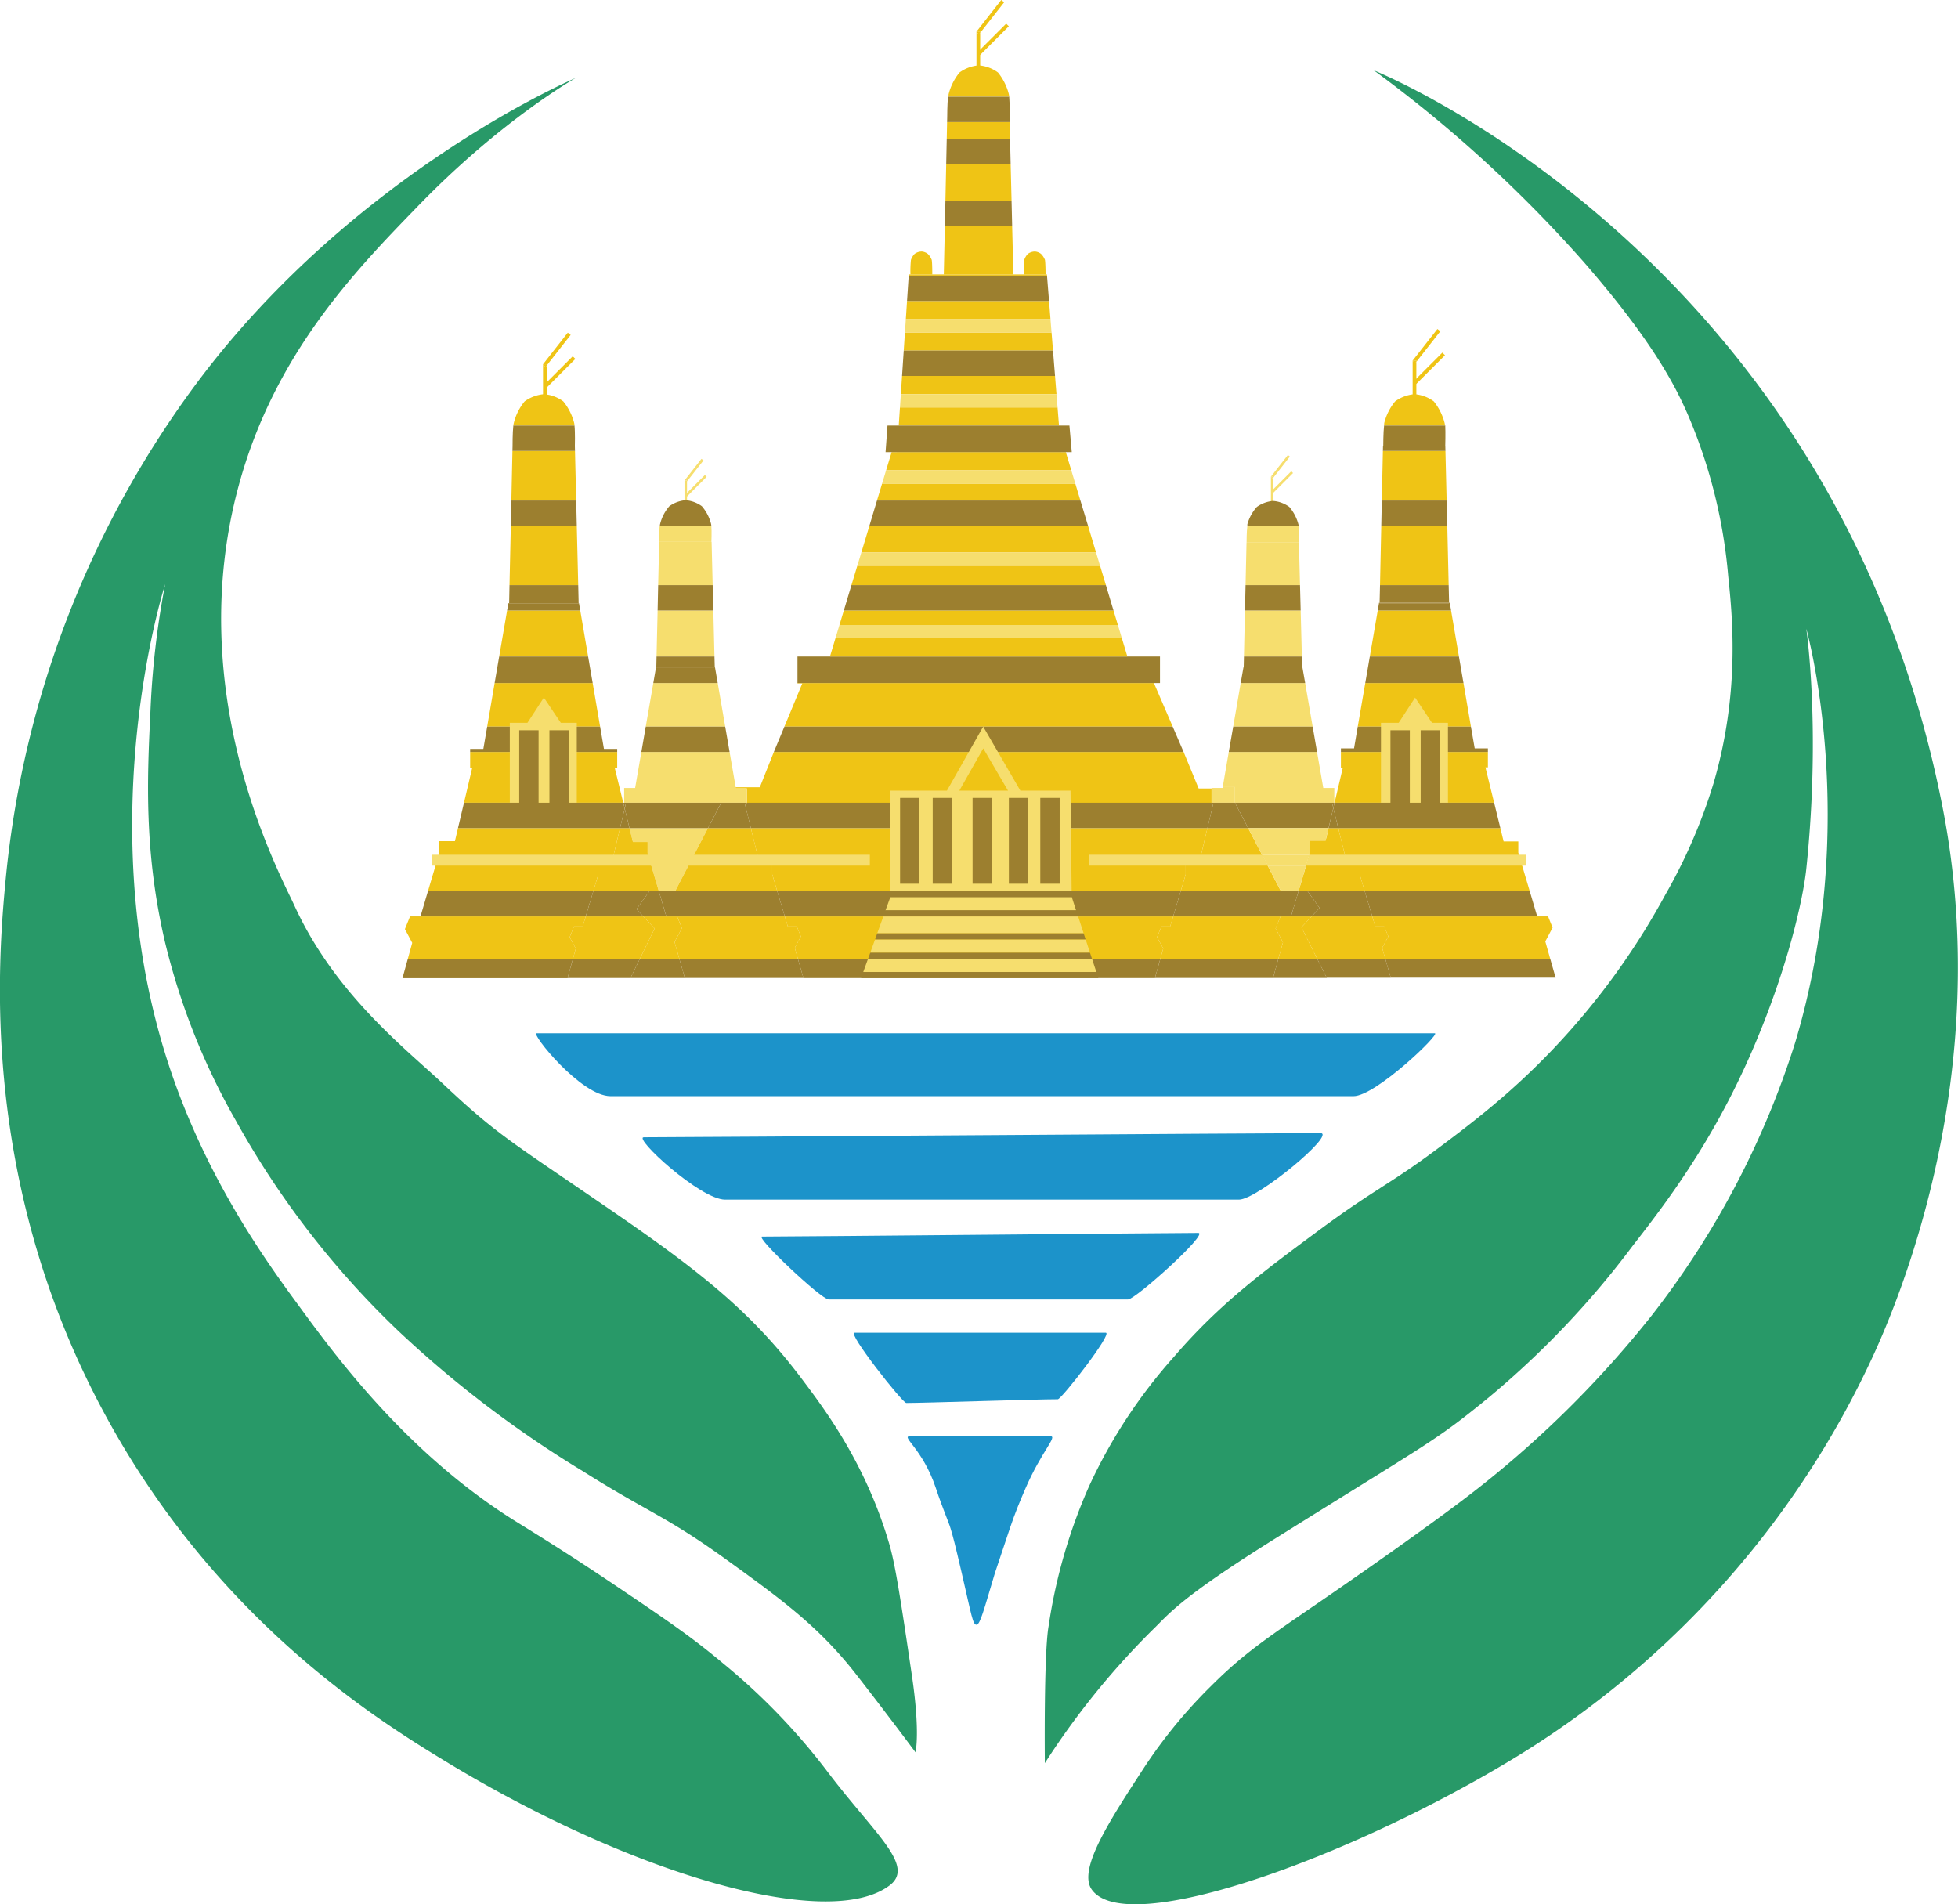 <?xml version="1.0" encoding="UTF-8"?>
<svg data-bbox="-0.012 0 326.495 317.536" viewBox="0 0 326.5 317.54" xmlns="http://www.w3.org/2000/svg" data-type="color">
    <g>
        <g>
            <path fill="#f6de6e" d="M211.93 79.48v.01z" data-color="1"/>
            <path fill="#f6de6e" d="m212.22 79.8-.29-.24v4.58h.42v-4.51z" data-color="1"/>
            <path fill="#f6de6e" d="m212.35 79.63 2.74-3.5-.33-.26-2.83 3.61h.42z" data-color="1"/>
            <path fill="#f6de6e" d="M212.35 79.63v-.15h-.42v.08l.29.24z" data-color="1"/>
            <path fill="#f6de6e" d="m215.62 78.878-3.288 3.288-.297-.297 3.288-3.288z" data-color="1"/>
            <path fill="#f6de6e" d="m114.43 80.43-.29-.23v4.58h.42v-4.51z" data-color="1"/>
            <path fill="#f6de6e" d="m114.56 80.27 2.75-3.5-.34-.26-2.83 3.61h.42z" data-color="1"/>
            <path fill="#f6de6e" d="M114.56 80.27v-.15h-.42v.08l.29.23z" data-color="1"/>
            <path fill="#f6de6e" d="m117.836 79.506-3.288 3.288-.297-.297 3.288-3.288z" data-color="1"/>
            <path fill="#efc415" d="M126.72 144.25h2.05v1.54l.83 2.79h67.29l.83-2.78v-1.68h2.19l1.43-6.03h-76.13z" data-color="2"/>
            <path fill="#efc415" d="M197.37 125.39h-68.33l-2.34 5.88h-4.06l.06.38h1.84v2.57h77.49v-2.58h1.84l.02-.16h-4.01z" data-color="2"/>
            <path fill="#efc415" d="m192.94 156.26.74-1.78h1.45l.5-1.67h-64.76l.5 1.67h1.5l.68 1.67-1.02 1.9.52 1.82h60.44l.48-1.71z" data-color="2"/>
            <path fill="#efc415" d="M132.98 113.97h.8l-2.98 7.19h64.75l-3.13-7.26h-59.44z" data-color="2"/>
            <path fill="#efc415" d="M168.37 20.36h-10.44l-.06 2.82h10.56z" data-color="2"/>
            <path d="M168.23 15.72a9.4 9.4 0 0 0-1.81-3.63 6.15 6.15 0 0 0-3.24-1.19 6.26 6.26 0 0 0-3.18 1.19 9.35 9.35 0 0 0-1.82 3.63c0 .11 0 .25-.06.4h10.2c-.05-.12-.07-.29-.09-.4" fill="#efc415" data-color="2"/>
            <path fill="#efc415" d="M168.53 27.41h-10.75l-.13 6.05h11.03z" data-color="2"/>
            <path fill="#efc415" d="M96.18 87.69h-11l-.22 9.88h11.46z" data-color="2"/>
            <path d="M95.75 70.56a9.35 9.35 0 0 0-1.82-3.63 6.13 6.13 0 0 0-3.24-1.2 6.4 6.4 0 0 0-3.21 1.2 9.1 9.1 0 0 0-1.81 3.63 3 3 0 0 0-.07.4h10.2a3 3 0 0 0-.05-.4" fill="#efc415" data-color="2"/>
            <path fill="#efc415" d="M95.88 75.19H85.45l-.18 8.27h10.81z" data-color="2"/>
            <path d="M118.62 87.69H110c-.11 1-.11 2.67-.11 2.67h8.74s.07-1.72-.01-2.67" fill="#f6de6e" data-color="1"/>
            <path fill="#f6de6e" d="M118.95 101.8h-9.29l-.18 7.67h9.66z" data-color="1"/>
            <path fill="#f6de6e" d="M118.66 90.36h-8.74l-.17 7.21h9.09z" data-color="1"/>
            <path fill="#f6de6e" d="M207.43 109.47h9.66l-.2-7.67h-9.29z" data-color="1"/>
            <path d="M216.61 90.48s0-1.87-.06-2.79H208c-.13.93-.13 2.79-.13 2.79Z" fill="#f6de6e" data-color="1"/>
            <path fill="#f6de6e" d="m207.86 90.48-.16 7.09h9.08l-.18-7.09z" data-color="1"/>
            <path fill="#efc415" d="M230.12 97.57h11.45l-.23-9.88h-11.01z" data-color="2"/>
            <path d="M240.9 70.56a9.5 9.5 0 0 0-1.81-3.63 6.16 6.16 0 0 0-3.24-1.2 6.36 6.36 0 0 0-3.21 1.2 9.15 9.15 0 0 0-1.82 3.63c0 .11 0 .24-.06.4H241c-.06-.16-.08-.29-.1-.4" fill="#efc415" data-color="2"/>
            <path fill="#efc415" d="M230.42 83.46h10.81l-.2-8.27H230.6z" data-color="2"/>
            <path fill="#efc415" d="M99.77 145.81v-1.68h2.18l1.44-6.04H76.37l-.51 2.17h-2.62v2.02l-1.87 6.3h27.57z" data-color="2"/>
            <path fill="#efc415" d="m96.01 158.17-1.02-1.9.73-1.79h1.45l.5-1.67H68.38l-.86 2.11 1.22 2.3-.73 2.65h27.53z" data-color="2"/>
            <path fill="#efc415" d="M102.51 128.04h.41v-2.65H78.4v2.7h.33l-1.36 5.77h26.56z" data-color="2"/>
            <path fill="#efc415" d="M96.76 101.8h-12.2l-1.32 7.67h14.83z" data-color="2"/>
            <path fill="#efc415" d="M98.83 113.9H82.48l-1.24 7.26h18.83z" data-color="2"/>
            <path fill="#efc415" d="M229.32 154.48h1.5l.69 1.66-1.03 1.91.52 1.82h27.5l-.82-2.89 1.22-2.3-.76-1.87h-29.31z" data-color="2"/>
            <path fill="#efc415" d="M223.6 128h.32l-1.38 5.86h26.61l-1.45-5.91h.41v-2.56H223.6z" data-color="2"/>
            <path fill="#efc415" d="M226.41 121.16h18.87l-1.24-7.26h-16.38z" data-color="2"/>
            <path fill="#efc415" d="M224.68 144.24h2.05v1.55l.83 2.79h27.52l-1.9-6.4v-1.87h-2.45l-.54-2.22h-27.03z" data-color="2"/>
            <path fill="#efc415" d="m229.74 101.8-1.32 7.67h14.86l-1.31-7.67z" data-color="2"/>
            <path fill="#f6de6e" d="m122.64 131.04-.98-5.65h-14.71l-1.04 6h-1.83v2.47h16.17v-2.82z" data-color="1"/>
            <path fill="#f6de6e" d="M119.68 113.9h-10.74l-1.26 7.26h13.25z" data-color="1"/>
            <path fill="#f6de6e" d="M118.05 138.09h-13.08l.57 2.31h2.45v1.87l1.87 6.31h2.73z" data-color="1"/>
            <path fill="#f6de6e" d="M124.54 131.39h-1.84l-.06-.35h-2.39v2.82h4.29z" data-color="1"/>
            <path fill="#efc415" d="m129.6 148.58-.83-2.79v-1.54h-2.05l-1.51-6.16h-7.16l-5.46 10.49z" data-color="2"/>
            <path fill="#efc415" d="m133.55 156.15-.68-1.67h-1.5l-.5-1.67h-17.96l.8 1.96-1.23 2.3.8 2.8h19.77l-.52-1.82z" data-color="2"/>
            <path fill="#efc415" d="m109.86 148.58-1.87-6.31v-1.87h-2.45l-.57-2.31h-1.58l-1.44 6.04h-2.18v1.68l-.83 2.77z" data-color="2"/>
            <path fill="#efc415" d="m109.16 154.82-1.89-2.01h-9.6l-.5 1.67h-1.45l-.73 1.79 1.02 1.9-.47 1.7h11.16z" data-color="2"/>
            <path fill="#efc415" d="m113.71 154.77-.8-1.96h-5.64l1.89 2.01-2.46 5.05h6.58l-.8-2.8z" data-color="2"/>
            <path fill="#f6de6e" d="M203.89 131.24h2.04v2.62h16.57v-2.47h-1.84l-1.04-6H204.9z" data-color="1"/>
            <path fill="#f6de6e" d="M205.64 121.16h13.25l-1.25-7.26h-10.75z" data-color="1"/>
            <path fill="#f6de6e" d="m203.89 131.24-.02.15h-1.84v2.47h3.9v-2.62z" data-color="1"/>
            <path fill="#efc415" d="m212.71 154.82.82-2.01h-17.9l-.5 1.67h-1.45l-.74 1.78 1.03 1.9-.48 1.71h19.68l.77-2.74z" data-color="2"/>
            <path fill="#efc415" d="M199.91 144.12h-2.19v1.68l-.83 2.78h16.7l-5.45-10.49h-6.8z" data-color="2"/>
            <path fill="#efc415" d="M221.05 140.17h-2.62v2.02l-1.89 6.39h11.02l-.83-2.79v-1.55h-2.05l-1.52-6.15h-1.62z" data-color="2"/>
            <path fill="#efc415" d="m217.02 154.62 2.62 5.25H231l-.52-1.82 1.03-1.91-.69-1.66h-1.5l-.49-1.67h-10.11z" data-color="2"/>
            <path fill="#efc415" d="m212.71 154.82 1.23 2.31-.77 2.74h6.47l-2.62-5.25 1.7-1.81h-5.19z" data-color="2"/>
            <path fill="#9c7f2f" d="M130.87 152.81h64.76l1.26-4.23H129.6z" data-color="3"/>
            <path fill="#9c7f2f" d="M98.94 148.58H71.37l-1.24 4.18H68.4l-.02.05h29.29z" data-color="3"/>
            <path fill="#9c7f2f" d="M228.83 152.81h29.31l-.05-.14h-1.8l-1.21-4.09h-27.52z" data-color="3"/>
            <path fill="#9c7f2f" d="m112.89 152.76.02.05h17.96l-1.27-4.23h-19.74l1.23 4.18z" data-color="3"/>
            <path fill="#9c7f2f" d="m106.14 151.6 2.17-3.02h-9.37l-1.27 4.23h9.6z" data-color="3"/>
            <path fill="#9c7f2f" d="M112.89 152.76h-1.8l-1.23-4.18h-1.55l-2.17 3.02 1.13 1.21h5.64z" data-color="3"/>
            <path fill="#9c7f2f" d="m196.89 148.58-1.26 4.23h17.9l.06-.14h1.73l1.22-4.09z" data-color="3"/>
            <path fill="#9c7f2f" d="m220.04 151.4-1.32 1.41h10.11l-1.27-4.23h-9.53z" data-color="3"/>
            <path fill="#9c7f2f" d="m213.59 152.67-.06.14h5.19l1.32-1.41-2.01-2.82h-1.49l-1.22 4.09z" data-color="3"/>
            <path fill="#9c7f2f" d="M104.08 134.05v-.19h-.15l.24.95.18-.76z" data-color="3"/>
            <path fill="#9c7f2f" d="M222.5 134h-.34l.17.72.21-.86h-.04z" data-color="3"/>
            <path fill="#9c7f2f" d="M124.54 134.01h-.34l1.01 4.08h76.13l.96-4.05h-.27v-.18h-77.49z" data-color="3"/>
            <path fill="#9c7f2f" d="m118.05 138.09 2.2-4.21v-.02h-16.17v.19h.27l-.18.76.8 3.28z" data-color="3"/>
            <path fill="#9c7f2f" d="M124.2 134.01h.34v-.15h-4.29v.02l-2.2 4.21h7.16z" data-color="3"/>
            <path fill="#9c7f2f" d="m104.17 134.81-.78 3.28h1.58z" data-color="3"/>
            <path fill="#9c7f2f" d="M222.5 134v-.14h-16.57l2.21 4.23h13.4l.79-3.37-.17-.72z" data-color="3"/>
            <path fill="#9c7f2f" d="M202.03 134.04h.27l-.96 4.05h6.8l-2.21-4.23h-3.9z" data-color="3"/>
            <path fill="#9c7f2f" d="m223.16 138.09-.83-3.37-.79 3.37z" data-color="3"/>
            <path fill="#9c7f2f" d="M129.04 125.39h68.33l-1.82-4.23H130.8z" data-color="3"/>
            <path fill="#9c7f2f" d="M102.92 124.88h-2.21l-.64-3.72H81.24l-.64 3.72h-2.2v.51h24.52z" data-color="3"/>
            <path fill="#9c7f2f" d="M225.79 124.79h-2.19v.6h24.51v-.6h-2.2l-.63-3.63h-18.87z" data-color="3"/>
            <path fill="#9c7f2f" d="M120.93 121.16h-13.25l-.73 4.23h14.71z" data-color="3"/>
            <path fill="#9c7f2f" d="M204.9 125.39h14.72l-.73-4.23h-13.25z" data-color="3"/>
            <path fill="#9c7f2f" d="M132.98 109.47v4.43h60.45v-4.43z" data-color="3"/>
            <path fill="#9c7f2f" d="M119.14 109.47h-9.66l-.04 1.81h9.75z" data-color="3"/>
            <path fill="#9c7f2f" d="M207.39 111.27h9.74l-.04-1.8h-9.66z" data-color="3"/>
            <path fill="#9c7f2f" d="M98.07 109.47H83.24l-.76 4.43h16.35z" data-color="3"/>
            <path fill="#9c7f2f" d="M227.66 113.9h16.38l-.76-4.43h-14.86z" data-color="3"/>
            <path fill="#9c7f2f" d="M119.23 111.28h-9.84l-.45 2.62h10.74z" data-color="3"/>
            <path fill="#9c7f2f" d="m207.38 111.4.01-.13h-.04l-.46 2.63h10.75l-.46-2.63h-.05l.01.13z" data-color="3"/>
            <path fill="#9c7f2f" d="M207.38 111.4h9.76l-.01-.13h-9.74z" data-color="3"/>
            <path fill="#9c7f2f" d="m96.49 100.59-.07-3.02H84.96l-.06 3.02z" data-color="3"/>
            <path fill="#9c7f2f" d="M118.84 97.57h-9.09l-.09 4.23h9.29z" data-color="3"/>
            <path fill="#9c7f2f" d="M207.6 101.8h9.29l-.11-4.23h-9.08z" data-color="3"/>
            <path fill="#9c7f2f" d="M230.05 100.5h11.59l-.07-2.93h-11.45z" data-color="3"/>
            <path fill="#9c7f2f" d="M96.55 100.59H84.77l-.21 1.21h12.2z" data-color="3"/>
            <path fill="#9c7f2f" d="m241.64 100.5.01.09h-11.6v-.09h-.09l-.22 1.3h12.23l-.22-1.3z" data-color="3"/>
            <path fill="#9c7f2f" d="m241.65 100.59-.01-.09h-11.59v.09z" data-color="3"/>
            <path fill="#9c7f2f" d="M96.08 83.46H85.27l-.09 4.23h11z" data-color="3"/>
            <path d="M118.56 87.31a7.3 7.3 0 0 0-1.52-2.9 5.3 5.3 0 0 0-2.73-1 5.45 5.45 0 0 0-2.7 1 7.2 7.2 0 0 0-1.52 2.9 1.8 1.8 0 0 0-.06.38h8.59a3 3 0 0 0-.06-.38" fill="#9c7f2f" data-color="3"/>
            <path d="M216.51 87.42a7.34 7.34 0 0 0-1.51-2.89 5.27 5.27 0 0 0-2.72-1 5.45 5.45 0 0 0-2.7 1 7.3 7.3 0 0 0-1.58 2.89v.27h8.56a2 2 0 0 0-.05-.27" fill="#9c7f2f" data-color="3"/>
            <path fill="#9c7f2f" d="M230.33 87.69h11.01l-.11-4.23h-10.81z" data-color="3"/>
            <path fill="#9c7f2f" d="M95.86 74.39H85.47l-.02.8h10.43z" data-color="3"/>
            <path d="M95.86 74.39s.06-2.26-.06-3.43H85.6c-.14 1.18-.13 3.43-.13 3.43Z" fill="#9c7f2f" data-color="3"/>
            <path fill="#9c7f2f" d="m230.62 74.39-.02.8h10.43l-.02-.8z" data-color="3"/>
            <path d="M241 74.39s.06-2.26 0-3.43h-10.2c-.14 1.18-.14 3.43-.14 3.43Z" fill="#9c7f2f" data-color="3"/>
            <path fill="#9c7f2f" d="M168.68 33.46h-11.03l-.09 4.23h11.22z" data-color="3"/>
            <path fill="#9c7f2f" d="M168.43 23.18h-10.56l-.09 4.23h10.75z" data-color="3"/>
            <path d="M168.35 19.55s.05-2.25-.06-3.43h-10.2c-.14 1.18-.14 3.43-.14 3.43Z" fill="#9c7f2f" data-color="3"/>
            <path fill="#9c7f2f" d="M168.35 19.55h-10.4l-.02.81h10.44z" data-color="3"/>
            <path fill="#9c7f2f" d="M193.49 159.87h-60.44l.91 3.18h-19.77l.01.04h107.05l-.02-.05H192.6z" data-color="3"/>
            <path fill="#9c7f2f" d="M114.2 163.11v-.02h-9.07l.02-.04h-10.5l.89-3.18H68.01l-.9 3.24z" data-color="3"/>
            <path fill="#9c7f2f" d="m105.15 163.05-.02.04h9.07l-.01-.04z" data-color="3"/>
            <path fill="#9c7f2f" d="M231.91 163.02h27.49l-.9-3.15H231z" data-color="3"/>
            <path fill="#9c7f2f" d="M114.19 163.05h19.77l-.91-3.18h-19.77z" data-color="3"/>
            <path fill="#9c7f2f" d="m95.54 159.87-.89 3.18h10.5l1.55-3.18z" data-color="3"/>
            <path fill="#9c7f2f" d="M113.28 159.87h-6.58l-1.55 3.18h9.04z" data-color="3"/>
            <path fill="#9c7f2f" d="M221.23 163.04h10.69l-.01-.02h-10.69z" data-color="3"/>
            <path fill="#9c7f2f" d="m212.3 163.02.87-3.15h-19.68l-.89 3.17h28.63l-.01-.02z" data-color="3"/>
            <path fill="#9c7f2f" d="M221.22 163.02h10.69l-.91-3.15h-11.36z" data-color="3"/>
            <path fill="#9c7f2f" d="M212.3 163.02h8.92l-1.58-3.15h-6.47z" data-color="3"/>
            <path fill="#f6de6e" d="M179.78 152.81H147.3l-1.02 2.82h34.42z" data-color="1"/>
            <path fill="#f6de6e" d="M178.51 131.84h-8.36l-6.2-10.68-6.05 10.68h-9.47v16.74h30.27z" data-color="1"/>
            <path fill="#f6de6e" d="M178.72 149.58h-30.29v.11l-.77 2.11h31.78z" data-color="1"/>
            <path fill="#f6de6e" d="M181.03 156.64h-35.11l-.8 2.22h36.64z" data-color="1"/>
            <path fill="#f6de6e" d="M182.09 159.87h-37.34l-.8 2.21h38.87z" data-color="1"/>
            <path fill="#9c7f2f" d="M180.7 155.63h-34.42l-.36 1.01h35.11z" data-color="3"/>
            <path fill="#9c7f2f" d="M178.7 148.58h-30.27v1h30.29z" data-color="3"/>
            <path fill="#9c7f2f" d="M181.76 158.86h-36.64l-.37 1.01h37.34z" data-color="3"/>
            <path fill="#9c7f2f" d="m143.95 162.08-.36 1.01h39.56l-.33-1.01z" data-color="3"/>
            <path fill="#9c7f2f" d="M179.44 151.8h-31.78l-.36 1.01h32.48z" data-color="3"/>
            <path fill="#9c7f2f" d="M153.32 133.05v14.31h-3.23v-14.31z" data-color="3"/>
            <path fill="#9c7f2f" d="M176.7 133.05v14.31h-3.23v-14.31z" data-color="3"/>
            <path fill="#9c7f2f" d="M158.76 133.05v14.31h-3.23v-14.31z" data-color="3"/>
            <path fill="#9c7f2f" d="M171.46 133.05v14.31h-3.23v-14.31z" data-color="3"/>
            <path fill="#9c7f2f" d="M165.41 133.05v14.31h-3.23v-14.31z" data-color="3"/>
            <path fill="#efc415" d="m163.96 124.79-3.99 7.05h8.12z" data-color="2"/>
            <path fill="#f6de6e" d="m90.69 116.32-4 6.15h8.13z" data-color="1"/>
            <path fill="#f6de6e" d="M96.18 120.53v14.95H85.01v-14.95z" data-color="1"/>
            <path fill="#9c7f2f" d="M94.85 121.77v12.48h-3.23v-12.48z" data-color="3"/>
            <path fill="#9c7f2f" d="M89.81 121.77v12.48h-3.23v-12.48z" data-color="3"/>
            <path fill="#f6de6e" d="m235.97 116.32-4 6.15h8.12z" data-color="1"/>
            <path fill="#f6de6e" d="M241.45 120.53v14.95h-11.17v-14.95z" data-color="1"/>
            <path fill="#9c7f2f" d="M240.13 121.77v12.48h-3.23v-12.48z" data-color="3"/>
            <path fill="#9c7f2f" d="M235.09 121.77v12.48h-3.23v-12.48z" data-color="3"/>
            <path fill="#9c7f2f" d="m104.17 134.81-.24-.95H77.37l-1 4.23h27.02z" data-color="3"/>
            <path fill="#9c7f2f" d="m222.33 134.72.83 3.37h27.03l-1.04-4.23h-26.61z" data-color="3"/>
            <path fill="#f6de6e" d="M145.05 142.53v1.81H72.07v-1.81z" data-color="1"/>
            <path fill="#f6de6e" d="M218.43 142.19v-2.02h2.62l.49-2.08h-13.4l2.3 4.44h7.89z" data-color="1"/>
            <path fill="#f6de6e" d="M213.59 148.58h2.95l1.25-4.24h-6.4z" data-color="1"/>
            <path fill="#f6de6e" d="M254.52 142.53h-36.19l-.54 1.81h36.73z" data-color="1"/>
            <path fill="#f6de6e" d="M181.54 142.53v1.81h29.85l-.95-1.81z" data-color="1"/>
            <path fill="#f6de6e" d="m210.44 142.53.95 1.81h6.4l.54-1.81z" data-color="1"/>
            <path fill="#efc415" d="m148.68 75.39-.92 3.03h30.88l-.91-3.03z" data-color="2"/>
            <path fill="#efc415" d="m147.09 80.64-.85 2.82h33.92l-.85-2.82z" data-color="2"/>
            <path fill="#efc415" d="m139.31 106.44-.91 3.03h49.59l-.91-3.03z" data-color="2"/>
            <path fill="#efc415" d="M139.98 104.22h46.43l-.73-2.42h-44.97z" data-color="2"/>
            <path fill="#efc415" d="m142.96 94.34-.98 3.23h42.43l-.97-3.23z" data-color="2"/>
            <path fill="#efc415" d="M143.63 92.13h39.14l-1.33-4.44h-36.47z" data-color="2"/>
            <path fill="#efc415" d="M168.78 37.69h-11.22l-.18 8.07h11.6z" data-color="2"/>
            <path fill="#efc415" d="m176.94 75.39-.01-.2h-27.35l-.01.2z" data-color="2"/>
            <path fill="#efc415" d="M176.35 67.94h-26.28l-.2 3.02h26.72z" data-color="2"/>
            <path fill="#efc415" d="M175.93 62.69h-25.51l-.2 3.03h25.95z" data-color="2"/>
            <path d="M174.25 43.34a2.9 2.9 0 0 0-.65-1 1.9 1.9 0 0 0-1-.4 2 2 0 0 0-1.21.4 2.8 2.8 0 0 0-.6 1 19 19 0 0 0-.08 2.42h3.64s0-1.82-.1-2.42" fill="#efc415" data-color="2"/>
            <path d="M155.37 43.34a2.9 2.9 0 0 0-.65-1 1.9 1.9 0 0 0-1-.4 2 2 0 0 0-1.21.4 2.7 2.7 0 0 0-.61 1 19 19 0 0 0-.08 2.42h3.64s.01-1.82-.09-2.42" fill="#efc415" data-color="2"/>
            <path fill="#efc415" d="M174.93 50.19h-23.68l-.2 3.03h24.12z" data-color="2"/>
            <path fill="#efc415" d="M175.35 55.44H150.9l-.2 3.02h24.89z" data-color="2"/>
            <path fill="#efc415" d="M174.58 45.76h-23.04l-.01.2h23.06z" data-color="2"/>
            <path fill="#9c7f2f" d="M140.71 101.8h44.97l-1.27-4.23h-42.43z" data-color="3"/>
            <path fill="#9c7f2f" d="M144.97 87.69h36.47l-1.28-4.23h-33.92z" data-color="3"/>
            <path fill="#9c7f2f" d="M178.33 70.96h-30.34l-.32 4.43h31.05z" data-color="3"/>
            <path fill="#9c7f2f" d="M175.59 58.46H150.7l-.28 4.23h25.51z" data-color="3"/>
            <path fill="#9c7f2f" d="M174.59 45.96h-23.06l-.28 4.23h23.68z" data-color="3"/>
            <path fill="#f6de6e" d="m187.08 106.44-.67-2.22h-46.43l-.67 2.22z" data-color="1"/>
            <path fill="#f6de6e" d="m183.44 94.34-.67-2.21h-39.14l-.67 2.21z" data-color="1"/>
            <path fill="#f6de6e" d="M147.09 80.64h32.22l-.67-2.22h-30.88z" data-color="1"/>
            <path fill="#f6de6e" d="M176.17 65.72h-25.95l-.15 2.22h26.28z" data-color="1"/>
            <path fill="#f6de6e" d="M175.17 53.22h-24.12l-.15 2.22h24.45z" data-color="1"/>
            <path d="M229.09 11.73S306.14 42.55 324 135c8.48 43.91-7.11 81.23-11.72 91.22a154.14 154.14 0 0 1-59.17 66.57C225.21 309.86 187.6 323.34 182 315c-2.25-3.4 3.15-11.6 8.84-20.35A83.5 83.5 0 0 1 202 281.09c6.36-6.35 10.73-8.86 22.81-17.26 7.74-5.37 15.59-11 19.72-14.17a174 174 0 0 0 30.82-30.21 144.7 144.7 0 0 0 24-45.61c11-36.73 1.85-69 1.85-69s2.46 16.64 0 40.06c-.51 4.85-3.06 16.67-9.25 30.82-6.56 15-14.23 25-19.72 32.05a148.3 148.3 0 0 1-24 25.27c-9.14 7.49-9.86 7.4-36.37 24-14.46 9.09-16.75 11.84-19.1 14.18A130.4 130.4 0 0 0 174.23 294s-.19-18.21.62-22.81a90 90 0 0 1 6.78-23.42 86.8 86.8 0 0 1 14.18-21.58c7.52-8.73 14.62-14 24-20.95s11.7-7.59 19.72-13.56c7.34-5.47 14.41-11 22.19-19.73a121 121 0 0 0 16-22.8 90 90 0 0 0 8-18.49c4.4-15 3.2-27.56 2.47-34.52a87 87 0 0 0-6.79-27.12c-2.13-4.87-6-12.33-17.25-25.27a221 221 0 0 0-35.06-32.02" fill="#289968" data-color="4"/>
            <path d="M27.54 97.41s-12.37 38.31 0 78.28c6.08 19.67 16.46 34.12 22.19 41.91 6.13 8.39 17.9 24.47 35.75 35.76 2.57 1.62 8.5 5.19 17.25 11.09 8.29 5.58 12.73 8.6 17.88 12.94a106.3 106.3 0 0 1 17.26 17.88c7.88 10.47 14.82 15.82 10.48 19.11-10.17 7.7-43.13-1.77-74.59-21-11.23-6.85-37.15-23.11-55.47-56.09C-3.58 198-.39 160.44 1 146.1a165 165 0 0 1 32.08-82.59C59.4 28.5 96 13 96 13s-12.54 7.08-26.5 21.57c-10.36 10.66-23.69 24.5-29.64 46.2-9.56 34.89 6.68 64.65 9.25 70.27 6.78 14.79 18.64 23.91 24.65 29.58 9.63 9.08 11.72 9.86 29.59 22.19 15.05 10.38 22.84 17 30.82 27.74 3.76 5 10.39 14 14.18 27.12 1 3.54 1.91 9.55 3.69 21.57 1.45 9.74.62 12.95.62 12.95s-4.26-5.75-9.86-12.95c-6.24-8-12.42-12.49-21.57-19.1-10.2-7.38-13.24-8-24-14.8a183.8 183.8 0 0 1-30.82-23.42 147 147 0 0 1-27.12-35.13 113.7 113.7 0 0 1-11.75-29.59c-3.53-15-3-27.37-2.47-38.22a143 143 0 0 1 2.47-21.57" fill="#289968" data-color="4"/>
            <path d="M89.48 172.3c-1 0 7.4 10.48 12.33 10.48H225.7c3.7 0 14.6-10.48 13.56-10.48Z" fill="#1c93ca" data-color="5"/>
            <path d="M107.36 189.64c-1.85 0 9.42 10.4 13.56 10.4h85.67c3.09 0 16.39-11.1 13.57-11.1-6.79 0-106.64.7-112.8.7" fill="#1c93ca" data-color="5"/>
            <path d="M127.08 206.2c-1.23 0 9.86 10.48 11.1 10.48h49.92c1.24 0 13.56-11.09 11.71-11.09-3.69 0-67.18.61-72.73.61" fill="#1c93ca" data-color="5"/>
            <path d="M142.49 222.23c-1.23 0 8 11.71 8.63 11.71 3.08 0 21.57-.62 25.27-.62.62 0 9.25-11.09 8-11.09Z" fill="#1c93ca" data-color="5"/>
            <path d="M151.74 239.49c-1.59 0 2.13 2.09 4.31 8.63 1.23 3.69 2.07 5.46 2.47 6.78s.69 2.41 1.85 7.39c1.68 7.26 1.85 8.63 2.46 8.63s1.23-2.46 3.08-8.63l2.47-7.39c.87-2.61 1.85-4.94 2.63-6.73 2.69-6.2 5.38-8.68 4.15-8.68Z" fill="#1c93ca" data-color="5"/>
            <path fill="#efc415" d="M162.83 5.26v.01l.01-.01z" data-color="2"/>
            <path fill="#efc415" d="m163.26 5.71-.43-.33v6.66h.62V5.48z" data-color="2"/>
            <path fill="#efc415" d="m163.45 5.48 4-5.1-.49-.38-4.12 5.26h.61z" data-color="2"/>
            <path fill="#efc415" d="M163.45 5.48v-.22h-.61l-.01.01v.11l.43.33z" data-color="2"/>
            <path fill="#efc415" d="m168.222 4.384-4.794 4.795-.439-.439 4.795-4.794z" data-color="2"/>
            <path fill="#efc415" d="m90.98 61.19-.43-.34v6.67h.61v-6.57z" data-color="2"/>
            <path fill="#efc415" d="m91.16 60.95 4-5.1-.48-.38-4.13 5.27h.61z" data-color="2"/>
            <path fill="#efc415" d="M91.16 60.95v-.21h-.61v.11l.43.34z" data-color="2"/>
            <path fill="#efc415" d="m95.942 59.851-4.794 4.794-.439-.438 4.794-4.794z" data-color="2"/>
            <path fill="#efc415" d="M235.56 60.12h.01z" data-color="2"/>
            <path fill="#efc415" d="m236 60.57-.44-.34v6.67h.62v-6.56z" data-color="2"/>
            <path fill="#efc415" d="m236.18 60.34 4-5.1-.49-.38-4.12 5.26h.61z" data-color="2"/>
            <path fill="#efc415" d="M236.18 60.34v-.22h-.62v.11l.44.34z" data-color="2"/>
            <path fill="#efc415" d="m240.954 59.237-4.794 4.794-.438-.438 4.794-4.794z" data-color="2"/>
        </g>
    </g>
</svg>
